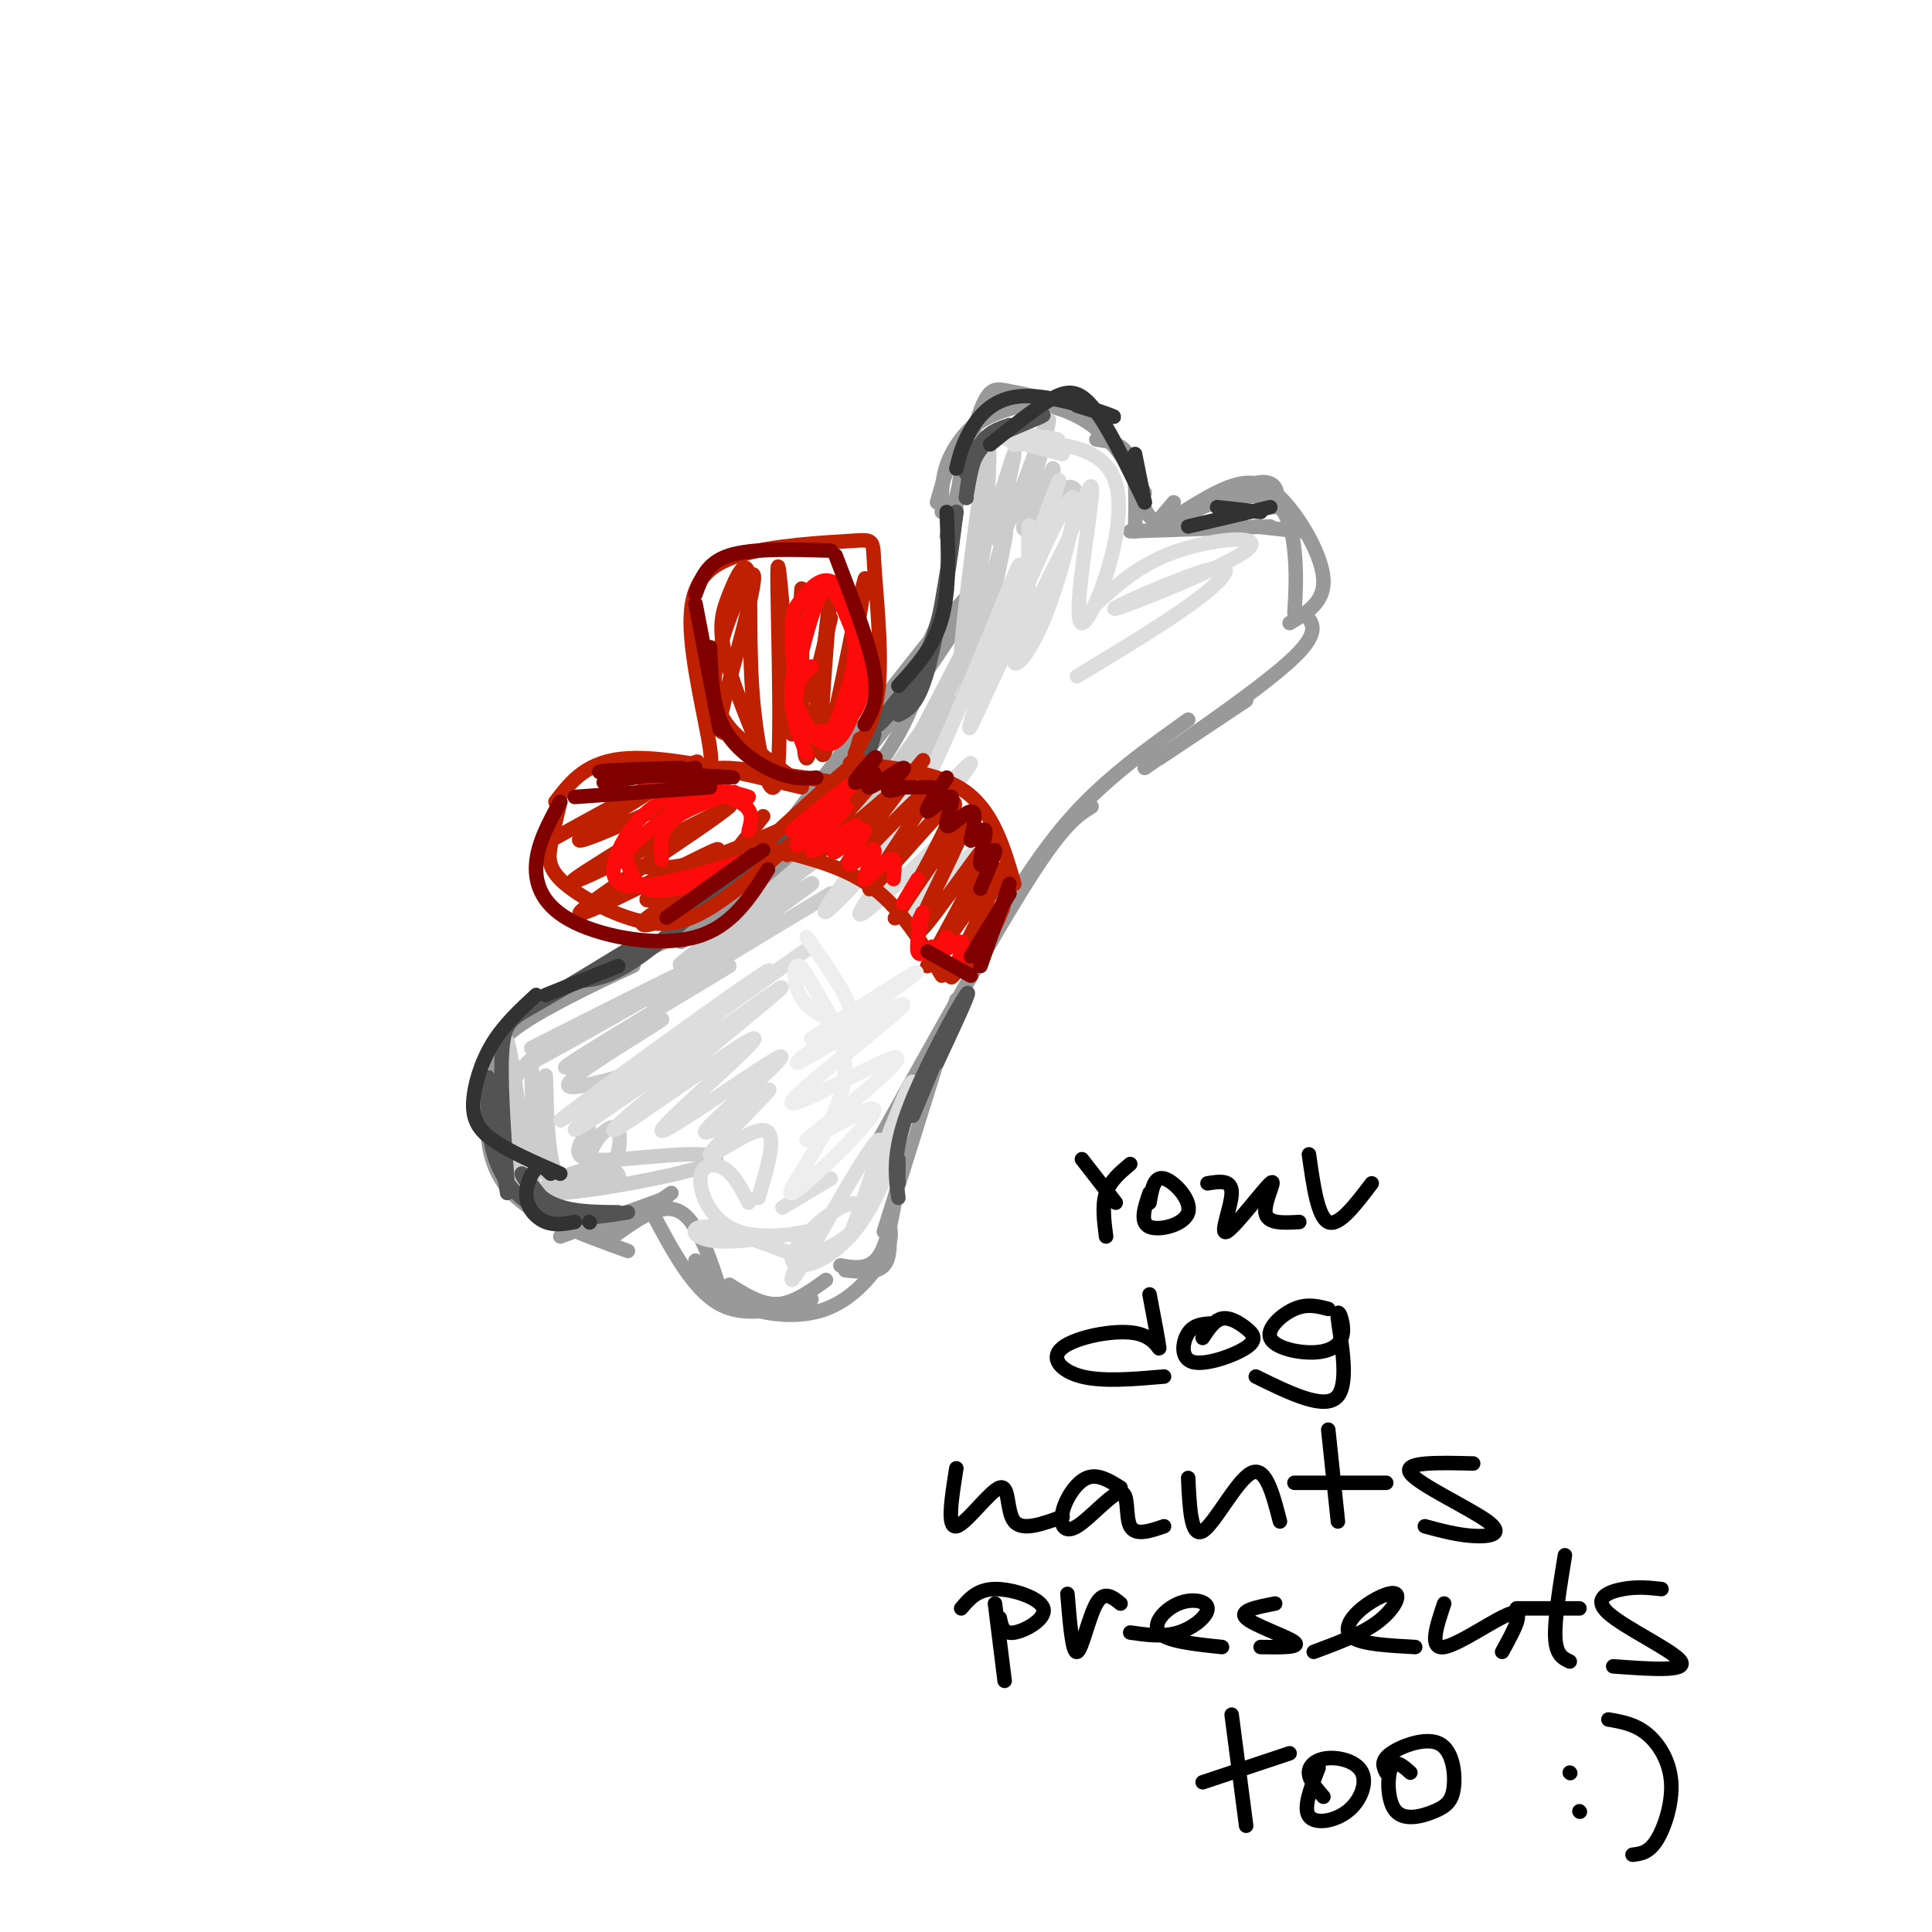 <svg viewBox='0 0 400 400' version='1.1' xmlns='http://www.w3.org/2000/svg' xmlns:xlink='http://www.w3.org/1999/xlink'><g fill='none' stroke='rgb(153,153,153)' stroke-width='3' stroke-linecap='round' stroke-linejoin='round'><path d='M109,210c11.744,-5.339 23.488,-10.679 22,-10c-1.488,0.679 -16.208,7.375 -23,12c-6.792,4.625 -5.655,7.179 -5,11c0.655,3.821 0.827,8.911 1,14'/><path d='M103,224c-0.867,1.444 -1.733,2.889 -2,7c-0.267,4.111 0.067,10.889 5,16c4.933,5.111 14.467,8.556 24,12'/><path d='M105,240c1.012,3.280 2.024,6.560 4,9c1.976,2.440 4.917,4.042 8,5c3.083,0.958 6.310,1.274 10,0c3.690,-1.274 7.845,-4.137 12,-7'/><path d='M116,256c0.000,0.000 22.000,-8.000 22,-8'/><path d='M127,256c5.083,-3.667 10.167,-7.333 14,-5c3.833,2.333 6.417,10.667 9,19'/><path d='M135,251c4.250,8.000 8.500,16.000 14,19c5.500,3.000 12.250,1.000 19,-1'/><path d='M171,265c-3.333,2.417 -6.667,4.833 -10,5c-3.333,0.167 -6.667,-1.917 -10,-4'/><path d='M144,261c2.119,3.405 4.238,6.810 9,9c4.762,2.190 12.167,3.167 18,1c5.833,-2.167 10.095,-7.476 12,-11c1.905,-3.524 1.452,-5.262 1,-7'/><path d='M184,253c0.250,3.667 0.500,7.333 -1,9c-1.500,1.667 -4.750,1.333 -8,1'/><path d='M131,198c0.000,0.000 22.000,-10.000 22,-10'/><path d='M141,195c10.578,-7.778 21.156,-15.556 29,-23c7.844,-7.444 12.956,-14.556 16,-20c3.044,-5.444 4.022,-9.222 5,-13'/><path d='M159,180c10.260,-11.920 20.520,-23.841 30,-37c9.480,-13.159 18.180,-27.558 9,-17c-9.180,10.558 -36.241,46.073 -40,52c-3.759,5.927 15.783,-17.735 26,-32c10.217,-14.265 11.108,-19.132 12,-24'/><path d='M195,128c0.000,0.000 4.000,-31.000 4,-31'/><path d='M196,111c2.552,-10.490 5.104,-20.979 7,-26c1.896,-5.021 3.137,-4.573 6,-4c2.863,0.573 7.348,1.270 6,2c-1.348,0.730 -8.528,1.494 -13,5c-4.472,3.506 -6.236,9.753 -8,16'/><path d='M195,106c-0.071,-3.905 -0.143,-7.810 2,-12c2.143,-4.190 6.500,-8.667 12,-10c5.500,-1.333 12.143,0.476 17,4c4.857,3.524 7.929,8.762 11,14'/><path d='M227,91c2.833,0.417 5.667,0.833 7,4c1.333,3.167 1.167,9.083 1,15'/><path d='M236,100c0.512,4.149 1.024,8.298 5,8c3.976,-0.298 11.417,-5.042 16,-7c4.583,-1.958 6.310,-1.131 7,0c0.690,1.131 0.345,2.565 0,4'/><path d='M243,104c-2.565,2.997 -5.129,5.994 -3,5c2.129,-0.994 8.952,-5.978 14,-8c5.048,-2.022 8.321,-1.083 12,3c3.679,4.083 7.766,11.309 8,16c0.234,4.691 -3.383,6.845 -7,9'/><path d='M270,127c1.750,1.833 3.500,3.667 -2,9c-5.500,5.333 -18.250,14.167 -31,23'/><path d='M246,149c-8.417,6.000 -16.833,12.000 -24,20c-7.167,8.000 -13.083,18.000 -19,28'/><path d='M226,167c-2.833,1.750 -5.667,3.500 -13,15c-7.333,11.500 -19.167,32.750 -31,54'/><path d='M198,207c0.000,0.000 -15.000,48.000 -15,48'/><path d='M186,244c-1.000,6.500 -2.000,13.000 -4,16c-2.000,3.000 -5.000,2.500 -8,2'/><path d='M240,157c0.000,0.000 18.000,-12.000 18,-12'/><path d='M234,110c0.000,0.000 29.000,-1.000 29,-1'/><path d='M243,107c7.356,-2.622 14.711,-5.244 19,-4c4.289,1.244 5.511,6.356 6,11c0.489,4.644 0.244,8.822 0,13'/><path d='M260,109c0.000,0.000 9.000,1.000 9,1'/></g>
<g fill='none' stroke='rgb(204,204,204)' stroke-width='3' stroke-linecap='round' stroke-linejoin='round'><path d='M110,217c19.255,-9.757 38.510,-19.514 35,-17c-3.510,2.514 -29.786,17.298 -35,20c-5.214,2.702 10.633,-6.678 14,-9c3.367,-2.322 -5.747,2.413 -11,6c-5.253,3.587 -6.644,6.025 -7,9c-0.356,2.975 0.322,6.488 1,10'/><path d='M108,237c-1.162,-9.275 -2.325,-18.550 -2,-14c0.325,4.550 2.137,22.926 2,24c-0.137,1.074 -2.222,-15.156 -3,-24c-0.778,-8.844 -0.248,-10.304 1,-3c1.248,7.304 3.214,23.373 4,25c0.786,1.627 0.393,-11.186 0,-24'/><path d='M110,221c0.681,2.724 2.384,21.534 3,22c0.616,0.466 0.145,-17.413 0,-20c-0.145,-2.587 0.035,10.116 1,16c0.965,5.884 2.713,4.948 5,5c2.287,0.052 5.113,1.091 7,-1c1.887,-2.091 2.836,-7.313 2,-9c-0.836,-1.687 -3.456,0.161 -5,3c-1.544,2.839 -2.013,6.668 -1,8c1.013,1.332 3.506,0.166 6,-1'/><path d='M128,244c0.528,-0.977 -1.151,-2.919 -6,-2c-4.849,0.919 -12.868,4.699 -8,5c4.868,0.301 22.625,-2.878 30,-5c7.375,-2.122 4.370,-3.187 -2,-3c-6.370,0.187 -16.106,1.625 -20,1c-3.894,-0.625 -1.947,-3.312 0,-6'/><path d='M128,223c-6.637,1.780 -13.274,3.560 -9,0c4.274,-3.560 19.458,-12.458 18,-12c-1.458,0.458 -19.560,10.274 -20,10c-0.440,-0.274 16.780,-10.637 34,-21'/><path d='M145,202c-7.371,4.198 -14.741,8.397 -6,3c8.741,-5.397 33.594,-20.388 33,-20c-0.594,0.388 -26.633,16.156 -28,16c-1.367,-0.156 21.940,-16.234 24,-18c2.060,-1.766 -17.126,10.781 -24,15c-6.874,4.219 -1.437,0.109 4,-4'/><path d='M148,194c9.762,-7.521 32.166,-24.325 33,-25c0.834,-0.675 -19.901,14.778 -22,16c-2.099,1.222 14.437,-11.786 25,-23c10.563,-11.214 15.151,-20.635 11,-16c-4.151,4.635 -17.043,23.324 -20,28c-2.957,4.676 4.022,-4.662 11,-14'/><path d='M186,160c6.588,-11.602 17.559,-33.609 18,-34c0.441,-0.391 -9.648,20.832 -12,28c-2.352,7.168 3.033,0.280 7,-9c3.967,-9.280 6.517,-20.951 8,-28c1.483,-7.049 1.899,-9.475 0,-3c-1.899,6.475 -6.114,21.850 -7,23c-0.886,1.150 1.557,-11.925 4,-25'/><path d='M204,112c1.002,-6.812 1.506,-11.341 0,-3c-1.506,8.341 -5.021,29.553 -5,26c0.021,-3.553 3.577,-31.872 5,-40c1.423,-8.128 0.711,3.936 0,16'/><path d='M204,111c1.730,-2.973 6.055,-18.404 6,-17c-0.055,1.404 -4.489,19.644 -3,18c1.489,-1.644 8.901,-23.174 10,-25c1.099,-1.826 -4.115,16.050 -5,21c-0.885,4.950 2.557,-3.025 6,-11'/><path d='M218,97c0.500,0.393 -1.250,6.875 -1,8c0.250,1.125 2.500,-3.107 4,-4c1.500,-0.893 2.250,1.554 3,4'/></g>
<g fill='none' stroke='rgb(221,221,221)' stroke-width='3' stroke-linecap='round' stroke-linejoin='round'><path d='M130,223c21.990,-15.632 43.981,-31.263 35,-25c-8.981,6.263 -48.933,34.421 -49,34c-0.067,-0.421 39.751,-29.421 43,-31c3.249,-1.579 -30.072,24.263 -38,31c-7.928,6.737 9.536,-5.632 27,-18'/><path d='M148,214c9.197,-6.422 18.689,-13.477 11,-7c-7.689,6.477 -32.561,26.485 -32,27c0.561,0.515 26.554,-18.464 29,-19c2.446,-0.536 -18.654,17.372 -19,19c-0.346,1.628 20.061,-13.023 24,-15c3.939,-1.977 -8.589,8.721 -13,13c-4.411,4.279 -0.706,2.140 3,0'/><path d='M151,232c3.182,-2.271 9.636,-7.949 8,-6c-1.636,1.949 -11.364,11.525 -12,13c-0.636,1.475 7.818,-5.150 11,-5c3.182,0.150 1.091,7.075 -1,14'/><path d='M155,249c-1.453,-2.844 -2.907,-5.689 -5,-7c-2.093,-1.311 -4.827,-1.089 -5,2c-0.173,3.089 2.213,9.043 8,11c5.787,1.957 14.974,-0.084 14,0c-0.974,0.084 -12.108,2.292 -18,2c-5.892,-0.292 -6.540,-3.083 -3,-3c3.540,0.083 11.270,3.042 19,6'/><path d='M165,260c5.913,-0.297 11.196,-4.038 13,-7c1.804,-2.962 0.130,-5.145 -4,-3c-4.130,2.145 -10.715,8.616 -10,11c0.715,2.384 8.731,0.680 15,-9c6.269,-9.680 10.791,-27.337 10,-28c-0.791,-0.663 -6.896,15.669 -13,32'/><path d='M176,256c0.310,-1.179 7.583,-20.125 6,-20c-1.583,0.125 -12.024,19.321 -16,26c-3.976,6.679 -1.488,0.839 1,-5'/><path d='M172,244c0.000,0.000 -10.000,6.000 -10,6'/><path d='M210,123c-1.539,5.604 -3.078,11.209 0,3c3.078,-8.209 10.774,-30.231 9,-26c-1.774,4.231 -13.017,34.714 -13,36c0.017,1.286 11.293,-26.624 15,-32c3.707,-5.376 -0.156,11.783 -4,22c-3.844,10.217 -7.670,13.490 -7,10c0.670,-3.490 5.835,-13.745 11,-24'/><path d='M221,112c3.162,-7.767 5.565,-15.183 5,-9c-0.565,6.183 -4.100,25.967 -2,26c2.100,0.033 9.835,-19.683 7,-29c-2.835,-9.317 -16.238,-8.233 -20,-8c-3.762,0.233 2.119,-0.383 8,-1'/><path d='M219,91c-2.000,-0.556 -11.000,-1.444 -12,-1c-1.000,0.444 6.000,2.222 13,4'/><path d='M227,125c4.632,-4.214 9.265,-8.428 17,-11c7.735,-2.572 18.573,-3.501 14,0c-4.573,3.501 -24.556,11.433 -27,12c-2.444,0.567 12.650,-6.232 19,-8c6.350,-1.768 3.957,1.495 -2,6c-5.957,4.505 -15.479,10.253 -25,16'/><path d='M213,133c-0.085,-11.192 -0.171,-22.384 0,-24c0.171,-1.616 0.598,6.343 -1,14c-1.598,7.657 -5.221,15.010 -8,21c-2.779,5.990 -4.714,10.616 -2,2c2.714,-8.616 10.077,-30.473 9,-29c-1.077,1.473 -10.593,26.278 -17,40c-6.407,13.722 -9.703,16.361 -13,19'/><path d='M192,160c-12.653,16.377 -25.305,32.755 -20,28c5.305,-4.755 28.568,-30.641 29,-30c0.432,0.641 -21.967,27.811 -23,31c-1.033,3.189 19.299,-17.603 23,-20c3.701,-2.397 -9.228,13.601 -12,18c-2.772,4.399 4.614,-2.800 12,-10'/><path d='M201,177c1.500,-0.333 -0.750,3.833 -3,8'/></g>
<g fill='none' stroke='rgb(83,83,83)' stroke-width='3' stroke-linecap='round' stroke-linejoin='round'><path d='M198,106c-2.000,13.000 -4.000,26.000 -6,33c-2.000,7.000 -4.000,8.000 -6,9'/><path d='M188,142c-3.511,4.400 -7.022,8.800 -6,8c1.022,-0.800 6.578,-6.800 10,-15c3.422,-8.200 4.711,-18.600 6,-29'/><path d='M200,103c0.500,-4.363 1.000,-8.726 5,-12c4.000,-3.274 11.500,-5.458 11,-5c-0.500,0.458 -9.000,3.560 -13,6c-4.000,2.440 -3.500,4.220 -3,6'/><path d='M200,103c0.000,0.000 0.100,0.100 0.1,0.1'/><path d='M200,103c0.750,-4.250 1.500,-8.500 3,-11c1.500,-2.500 3.750,-3.250 6,-4'/><path d='M181,152c-0.750,3.083 -1.500,6.167 -8,12c-6.500,5.833 -18.750,14.417 -31,23'/><path d='M162,172c-10.583,9.917 -21.167,19.833 -28,25c-6.833,5.167 -9.917,5.583 -13,6'/><path d='M131,196c-7.644,4.667 -15.289,9.333 -20,12c-4.711,2.667 -6.489,3.333 -7,9c-0.511,5.667 0.244,16.333 1,27'/><path d='M105,247c0.000,0.000 -3.000,-19.000 -3,-19'/><path d='M101,223c-0.030,5.333 -0.060,10.667 1,15c1.060,4.333 3.208,7.667 6,10c2.792,2.333 6.226,3.667 10,4c3.774,0.333 7.887,-0.333 12,-1'/><path d='M128,251c-5.133,-0.044 -10.267,-0.089 -14,-2c-3.733,-1.911 -6.067,-5.689 -6,-6c0.067,-0.311 2.533,2.844 5,6'/><path d='M194,220c3.822,-8.178 7.644,-16.356 6,-14c-1.644,2.356 -8.756,15.244 -12,24c-3.244,8.756 -2.622,13.378 -2,18'/><path d='M186,245c0.000,0.000 0.000,-5.000 0,-5'/><path d='M189,231c0.000,0.000 5.000,-12.000 5,-12'/></g>
<g fill='none' stroke='rgb(191,32,1)' stroke-width='3' stroke-linecap='round' stroke-linejoin='round'><path d='M176,158c9.167,0.917 18.333,1.833 24,6c5.667,4.167 7.833,11.583 10,19'/><path d='M161,176c7.167,1.833 14.333,3.667 20,8c5.667,4.333 9.833,11.167 14,18'/><path d='M159,174c10.474,-9.616 20.947,-19.231 19,-16c-1.947,3.231 -16.316,19.309 -15,19c1.316,-0.309 18.316,-17.006 20,-18c1.684,-0.994 -11.947,13.716 -14,17c-2.053,3.284 7.474,-4.858 17,-13'/><path d='M186,163c4.507,-4.274 7.274,-8.458 3,-3c-4.274,5.458 -15.590,20.559 -14,20c1.590,-0.559 16.086,-16.779 17,-16c0.914,0.779 -11.754,18.556 -12,20c-0.246,1.444 11.930,-13.445 16,-17c4.070,-3.555 0.035,4.222 -4,12'/><path d='M192,179c-3.065,5.751 -8.727,14.129 -6,10c2.727,-4.129 13.844,-20.767 14,-19c0.156,1.767 -10.650,21.937 -10,23c0.650,1.063 12.757,-16.982 15,-19c2.243,-2.018 -5.379,11.991 -13,26'/><path d='M192,200c2.167,-2.102 14.086,-20.357 15,-20c0.914,0.357 -9.177,19.327 -10,22c-0.823,2.673 7.622,-10.951 10,-14c2.378,-3.049 -1.311,4.475 -5,12'/><path d='M176,160c0.000,0.000 2.000,-7.000 2,-7'/><path d='M177,156c2.237,-3.782 4.475,-7.564 5,-15c0.525,-7.436 -0.662,-18.526 -1,-24c-0.338,-5.474 0.173,-5.333 -5,-5c-5.173,0.333 -16.030,0.857 -23,3c-6.970,2.143 -10.054,5.904 -10,14c0.054,8.096 3.245,20.526 4,26c0.755,5.474 -0.927,3.993 3,4c3.927,0.007 13.464,1.504 23,3'/><path d='M164,161c-2.185,-1.673 -4.369,-3.346 -8,-6c-3.631,-2.654 -8.708,-6.288 -8,-15c0.708,-8.712 7.200,-22.500 8,-21c0.800,1.500 -4.092,18.288 -6,26c-1.908,7.712 -0.831,6.346 1,7c1.831,0.654 4.415,3.327 7,6'/><path d='M158,157c-3.370,-8.222 -6.740,-16.444 -8,-22c-1.260,-5.556 -0.410,-8.447 1,-12c1.410,-3.553 3.381,-7.767 4,-4c0.619,3.767 -0.112,15.515 1,27c1.112,11.485 4.069,22.708 5,14c0.931,-8.708 -0.162,-37.345 0,-42c0.162,-4.655 1.581,14.673 3,34'/><path d='M164,152c0.952,-4.391 1.832,-32.370 2,-30c0.168,2.370 -0.378,35.089 1,35c1.378,-0.089 4.679,-32.985 5,-35c0.321,-2.015 -2.337,26.853 -2,33c0.337,6.147 3.668,-10.426 7,-27'/><path d='M177,128c1.711,-6.822 2.489,-10.378 2,-7c-0.489,3.378 -2.244,13.689 -4,24'/><path d='M166,163c-13.750,-3.250 -27.500,-6.500 -36,-6c-8.500,0.500 -11.750,4.750 -15,9'/><path d='M116,166c-0.767,3.155 -1.534,6.309 -2,9c-0.466,2.691 -0.630,4.917 3,8c3.630,3.083 11.054,7.022 17,8c5.946,0.978 10.413,-1.006 16,-5c5.587,-3.994 12.293,-9.997 19,-16'/><path d='M168,169c-9.667,4.250 -19.333,8.500 -26,10c-6.667,1.500 -10.333,0.250 -14,-1'/><path d='M114,174c16.528,-9.083 33.056,-18.166 30,-16c-3.056,2.166 -25.695,15.581 -24,16c1.695,0.419 27.726,-12.156 28,-11c0.274,1.156 -25.207,16.045 -29,19c-3.793,2.955 14.104,-6.022 32,-15'/><path d='M151,167c-4.071,3.640 -30.248,20.241 -31,22c-0.752,1.759 23.921,-11.323 28,-13c4.079,-1.677 -12.438,8.051 -14,10c-1.562,1.949 11.829,-3.880 13,-4c1.171,-0.120 -9.877,5.468 -13,8c-3.123,2.532 1.679,2.009 7,-2c5.321,-4.009 11.160,-11.505 17,-19'/><path d='M168,144c0.000,0.000 4.000,-16.000 4,-16'/></g>
<g fill='none' stroke='rgb(0,0,0)' stroke-width='3' stroke-linecap='round' stroke-linejoin='round'><path d='M224,240c0.000,0.000 7.000,9.000 7,9'/><path d='M234,241c-2.083,1.750 -4.167,3.500 -5,6c-0.833,2.500 -0.417,5.750 0,9'/><path d='M238,247c-1.036,3.060 -2.071,6.119 0,7c2.071,0.881 7.250,-0.417 8,-3c0.750,-2.583 -2.929,-6.452 -5,-7c-2.071,-0.548 -2.536,2.226 -3,5'/><path d='M250,245c2.518,-0.408 5.037,-0.817 5,2c-0.037,2.817 -2.628,8.858 -1,8c1.628,-0.858 7.477,-8.616 9,-10c1.523,-1.384 -1.279,3.604 -1,6c0.279,2.396 3.640,2.198 7,2'/><path d='M271,239c0.917,6.500 1.833,13.000 4,14c2.167,1.000 5.583,-3.500 9,-8'/><path d='M238,268c0.952,5.032 1.904,10.064 2,11c0.096,0.936 -0.665,-2.223 -5,-3c-4.335,-0.777 -12.244,0.829 -15,3c-2.756,2.171 -0.359,4.906 4,6c4.359,1.094 10.679,0.547 17,0'/><path d='M251,274c-1.902,0.101 -3.803,0.203 -5,2c-1.197,1.797 -1.688,5.291 1,6c2.688,0.709 8.556,-1.367 11,-3c2.444,-1.633 1.466,-2.824 0,-4c-1.466,-1.176 -3.419,-2.336 -5,-2c-1.581,0.336 -2.791,2.168 -4,4'/><path d='M275,271c-2.172,-0.572 -4.344,-1.144 -7,0c-2.656,1.144 -5.795,4.005 -5,6c0.795,1.995 5.525,3.126 9,3c3.475,-0.126 5.694,-1.508 6,-4c0.306,-2.492 -1.302,-6.094 -1,-3c0.302,3.094 2.515,12.884 0,16c-2.515,3.116 -9.757,-0.442 -17,-4'/><path d='M198,304c-0.988,6.190 -1.976,12.381 0,12c1.976,-0.381 6.917,-7.333 9,-8c2.083,-0.667 1.310,4.952 3,7c1.690,2.048 5.845,0.524 10,-1'/><path d='M232,308c-2.373,-1.475 -4.746,-2.950 -7,-2c-2.254,0.950 -4.388,4.326 -5,7c-0.612,2.674 0.300,4.644 3,3c2.700,-1.644 7.188,-6.904 9,-7c1.812,-0.096 0.946,4.973 2,7c1.054,2.027 4.027,1.014 7,0'/><path d='M246,306c0.289,6.200 0.578,12.400 3,11c2.422,-1.400 6.978,-10.400 10,-12c3.022,-1.600 4.511,4.200 6,10'/><path d='M275,296c0.000,0.000 2.000,19.000 2,19'/><path d='M268,307c0.000,0.000 19.000,0.000 19,0'/><path d='M305,303c-7.333,-0.185 -14.667,-0.369 -13,2c1.667,2.369 12.333,7.292 16,10c3.667,2.708 0.333,3.202 -3,3c-3.333,-0.202 -6.667,-1.101 -10,-2'/><path d='M206,332c0.000,0.000 2.000,16.000 2,16'/><path d='M199,333c1.667,-1.976 3.333,-3.952 7,-4c3.667,-0.048 9.333,1.833 10,4c0.667,2.167 -3.667,4.619 -6,5c-2.333,0.381 -2.667,-1.310 -3,-3'/><path d='M221,330c0.511,6.178 1.022,12.356 2,12c0.978,-0.356 2.422,-7.244 4,-10c1.578,-2.756 3.289,-1.378 5,0'/><path d='M234,338c3.418,0.493 6.836,0.986 10,0c3.164,-0.986 6.075,-3.450 6,-5c-0.075,-1.550 -3.136,-2.187 -6,-1c-2.864,1.187 -5.533,4.196 -4,6c1.533,1.804 7.266,2.402 13,3'/><path d='M264,332c-3.800,0.733 -7.600,1.467 -6,3c1.600,1.533 8.600,3.867 10,5c1.400,1.133 -2.800,1.067 -7,1'/><path d='M272,342c4.866,-1.810 9.732,-3.620 13,-6c3.268,-2.380 4.938,-5.329 4,-6c-0.938,-0.671 -4.483,0.935 -7,3c-2.517,2.065 -4.005,4.590 -2,6c2.005,1.410 7.502,1.705 13,2'/><path d='M299,332c-1.600,4.756 -3.200,9.511 0,9c3.200,-0.511 11.200,-6.289 14,-7c2.800,-0.711 0.400,3.644 -2,8'/><path d='M324,322c-1.083,6.667 -2.167,13.333 -2,17c0.167,3.667 1.583,4.333 3,5'/><path d='M314,333c0.000,0.000 13.000,0.000 13,0'/><path d='M344,329c-2.512,-0.274 -5.024,-0.548 -8,0c-2.976,0.548 -6.417,1.917 -3,5c3.417,3.083 13.690,7.881 15,10c1.310,2.119 -6.345,1.560 -14,1'/><path d='M255,355c0.000,0.000 3.000,23.000 3,23'/><path d='M249,369c0.000,0.000 18.000,-6.000 18,-6'/><path d='M273,366c-1.613,4.126 -3.226,8.251 -2,10c1.226,1.749 5.293,1.121 8,-1c2.707,-2.121 4.056,-5.733 3,-8c-1.056,-2.267 -4.515,-3.187 -7,-3c-2.485,0.187 -3.996,1.482 -4,3c-0.004,1.518 1.498,3.259 3,5'/><path d='M292,367c-1.595,-1.422 -3.189,-2.843 -4,-1c-0.811,1.843 -0.838,6.951 1,9c1.838,2.049 5.542,1.041 8,0c2.458,-1.041 3.669,-2.114 4,-5c0.331,-2.886 -0.219,-7.585 -3,-9c-2.781,-1.415 -7.795,0.453 -10,2c-2.205,1.547 -1.603,2.774 -1,4'/><path d='M325,367c0.000,0.000 0.100,0.100 0.1,0.1'/><path d='M327,375c0.000,0.000 0.100,0.100 0.1,0.1'/><path d='M333,356c2.756,0.476 5.512,0.952 8,3c2.488,2.048 4.708,5.667 5,10c0.292,4.333 -1.345,9.381 -3,12c-1.655,2.619 -3.327,2.810 -5,3'/></g>
<g fill='none' stroke='rgb(50,50,50)' stroke-width='3' stroke-linecap='round' stroke-linejoin='round'><path d='M186,142c3.667,-4.000 7.333,-8.000 9,-14c1.667,-6.000 1.333,-14.000 1,-22'/><path d='M198,97c0.601,-2.458 1.202,-4.917 3,-8c1.798,-3.083 4.792,-6.792 11,-7c6.208,-0.208 15.631,3.083 18,4c2.369,0.917 -2.315,-0.542 -7,-2'/><path d='M205,92c4.311,-3.467 8.622,-6.933 12,-9c3.378,-2.067 5.822,-2.733 9,1c3.178,3.733 7.089,11.867 11,20'/><path d='M235,94c0.000,0.000 2.000,10.000 2,10'/><path d='M246,109c0.000,0.000 17.000,-4.000 17,-4'/><path d='M261,106c0.000,0.000 -9.000,-1.000 -9,-1'/><path d='M128,200c0.000,0.000 -15.000,6.000 -15,6'/><path d='M111,206c-3.315,3.065 -6.631,6.131 -9,10c-2.369,3.869 -3.792,8.542 -4,12c-0.208,3.458 0.798,5.702 4,8c3.202,2.298 8.601,4.649 14,7'/><path d='M114,243c-0.958,-0.952 -1.917,-1.905 -3,-1c-1.083,0.905 -2.292,3.667 -2,6c0.292,2.333 2.083,4.238 4,5c1.917,0.762 3.958,0.381 6,0'/><path d='M122,253c0.000,0.000 0.100,0.100 0.1,0.1'/></g>
<g fill='none' stroke='rgb(253,10,10)' stroke-width='3' stroke-linecap='round' stroke-linejoin='round'><path d='M167,156c-1.818,-4.230 -3.636,-8.459 -3,-15c0.636,-6.541 3.727,-15.392 6,-18c2.273,-2.608 3.727,1.029 5,4c1.273,2.971 2.364,5.278 2,9c-0.364,3.722 -2.182,8.861 -4,14'/><path d='M165,151c-0.486,-7.861 -0.973,-15.722 -1,-20c-0.027,-4.278 0.405,-4.974 2,-7c1.595,-2.026 4.351,-5.383 7,-3c2.649,2.383 5.190,10.506 5,18c-0.190,7.494 -3.110,14.360 -6,15c-2.890,0.640 -5.751,-4.944 -7,-8c-1.249,-3.056 -0.885,-3.583 0,-7c0.885,-3.417 2.292,-9.722 4,-14c1.708,-4.278 3.715,-6.528 6,-2c2.285,4.528 4.846,15.834 3,22c-1.846,6.166 -8.099,7.190 -11,6c-2.901,-1.190 -2.451,-4.595 -2,-8'/><path d='M165,143c0.167,-2.167 1.583,-3.583 3,-5'/><path d='M155,172c0.622,-2.144 1.244,-4.287 -2,-6c-3.244,-1.713 -10.354,-2.995 -16,0c-5.646,2.995 -9.828,10.268 -10,14c-0.172,3.732 3.665,3.923 9,3c5.335,-0.923 12.167,-2.962 19,-5'/><path d='M155,165c-2.829,-0.909 -5.659,-1.818 -10,0c-4.341,1.818 -10.195,6.364 -13,9c-2.805,2.636 -2.563,3.364 -2,5c0.563,1.636 1.447,4.182 4,5c2.553,0.818 6.777,-0.091 11,-1'/><path d='M152,164c-5.250,1.833 -10.500,3.667 -13,6c-2.500,2.333 -2.250,5.167 -2,8'/><path d='M164,172c6.700,-5.493 13.400,-10.985 12,-9c-1.400,1.985 -10.901,11.449 -11,12c-0.099,0.551 9.203,-7.811 10,-8c0.797,-0.189 -6.910,7.795 -7,9c-0.090,1.205 7.437,-4.368 9,-5c1.563,-0.632 -2.839,3.677 -4,5c-1.161,1.323 0.920,-0.338 3,-2'/><path d='M176,174c0.500,-0.333 0.250,-0.167 0,0'/><path d='M179,172c-1.933,3.518 -3.866,7.037 -3,7c0.866,-0.037 4.531,-3.628 5,-3c0.469,0.628 -2.258,5.477 -2,6c0.258,0.523 3.502,-3.279 5,-4c1.498,-0.721 1.249,1.640 1,4'/><path d='M190,182c0.000,0.000 -3.000,5.000 -3,5'/><path d='M191,189c0.000,0.000 -1.000,2.000 -1,2'/><path d='M191,189c-0.667,3.417 -1.333,6.833 -1,8c0.333,1.167 1.667,0.083 3,-1'/><path d='M196,194c-0.889,1.600 -1.778,3.200 -1,3c0.778,-0.200 3.222,-2.200 4,-2c0.778,0.200 -0.111,2.600 -1,5'/></g>
<g fill='none' stroke='rgb(128,0,0)' stroke-width='3' stroke-linecap='round' stroke-linejoin='round'><path d='M179,160c1.445,-1.930 2.890,-3.861 2,-3c-0.890,0.861 -4.116,4.512 -4,5c0.116,0.488 3.572,-2.187 4,-2c0.428,0.187 -2.174,3.236 -1,3c1.174,-0.236 6.124,-3.756 7,-4c0.876,-0.244 -2.321,2.787 -3,4c-0.679,1.213 1.161,0.606 3,0'/><path d='M187,163c1.500,0.000 3.750,0.000 6,0'/><path d='M196,161c-2.327,3.514 -4.654,7.027 -4,7c0.654,-0.027 4.289,-3.595 5,-3c0.711,0.595 -1.501,5.352 -1,6c0.501,0.648 3.715,-2.815 5,-3c1.285,-0.185 0.643,2.907 0,6'/><path d='M201,174c0.797,-0.022 2.791,-3.078 3,-2c0.209,1.078 -1.367,6.290 -1,7c0.367,0.710 2.676,-3.083 3,-3c0.324,0.083 -1.338,4.041 -3,8'/><path d='M209,185c0.000,0.000 -8.000,13.000 -8,13'/><path d='M209,183c0.000,0.000 -6.000,17.000 -6,17'/><path d='M201,202c0.000,0.000 -9.000,-5.000 -9,-5'/><path d='M147,134c0.222,6.200 0.444,12.400 3,17c2.556,4.600 7.444,7.600 11,9c3.556,1.400 5.778,1.200 8,1'/><path d='M149,151c0.000,0.000 -5.000,-26.000 -5,-26'/><path d='M144,123c1.167,-3.250 2.333,-6.500 7,-8c4.667,-1.500 12.833,-1.250 21,-1'/><path d='M173,115c3.500,9.083 7.000,18.167 8,24c1.000,5.833 -0.500,8.417 -2,11'/><path d='M147,163c0.000,0.000 -28.000,2.000 -28,2'/><path d='M116,166c-2.363,4.310 -4.726,8.619 -5,13c-0.274,4.381 1.542,8.833 8,12c6.458,3.167 17.560,5.048 25,3c7.440,-2.048 11.220,-8.024 15,-14'/><path d='M156,177c-9.167,6.583 -18.333,13.167 -18,13c0.333,-0.167 10.167,-7.083 20,-14'/><path d='M125,162c0.000,0.000 19.000,-3.000 19,-3'/><path d='M141,159c-10.044,0.289 -20.089,0.578 -16,1c4.089,0.422 22.311,0.978 26,1c3.689,0.022 -7.156,-0.489 -18,-1'/></g>
<g fill='none' stroke='rgb(238,238,238)' stroke-width='3' stroke-linecap='round' stroke-linejoin='round'><path d='M168,215c12.500,-8.086 25.001,-16.172 21,-13c-4.001,3.172 -24.503,17.601 -24,18c0.503,0.399 22.011,-13.233 22,-12c-0.011,1.233 -21.541,17.332 -23,20c-1.459,2.668 17.155,-8.095 21,-9c3.845,-0.905 -7.077,8.047 -18,17'/><path d='M167,236c1.593,-0.009 14.574,-8.532 14,-6c-0.574,2.532 -14.703,16.119 -17,17c-2.297,0.881 7.239,-10.943 10,-20c2.761,-9.057 -1.252,-15.347 -4,-20c-2.748,-4.653 -4.231,-7.670 -5,-7c-0.769,0.670 -0.822,5.027 2,8c2.822,2.973 8.521,4.564 9,2c0.479,-2.564 -4.260,-9.282 -9,-16'/></g>
</svg>